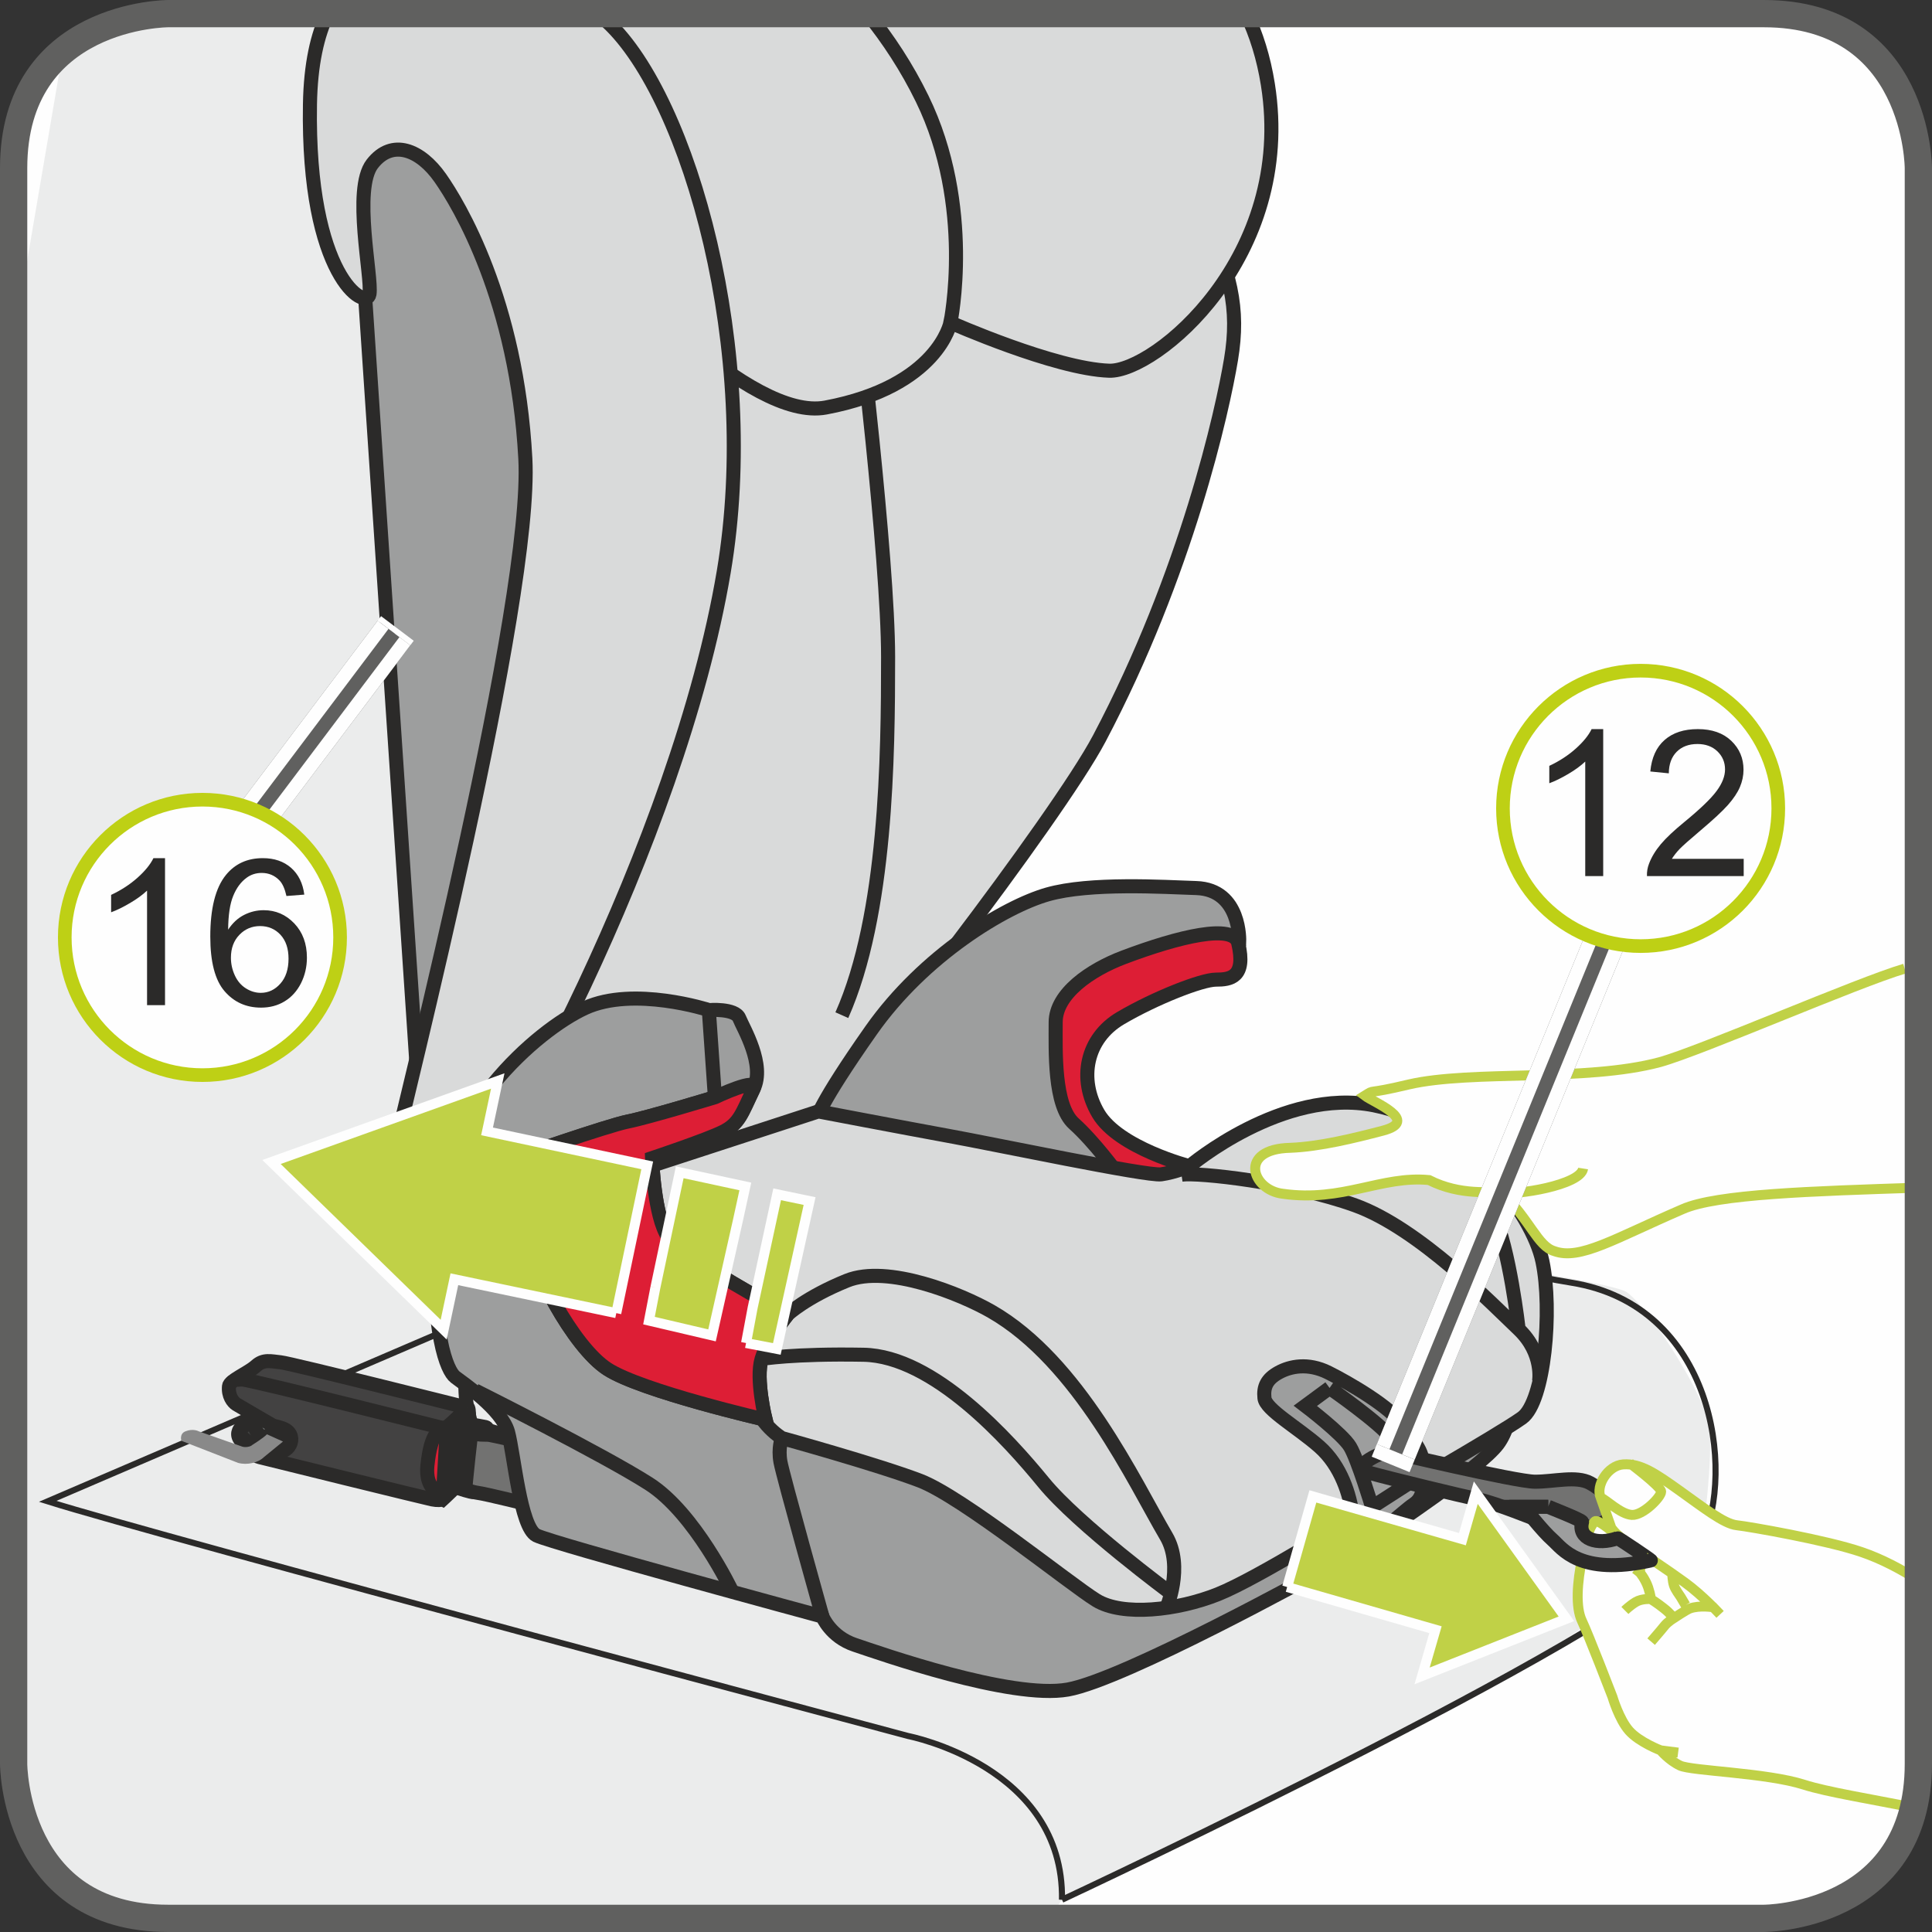 <?xml version="1.0" encoding="UTF-8"?>
<!DOCTYPE svg PUBLIC "-//W3C//DTD SVG 1.1//EN" "http://www.w3.org/Graphics/SVG/1.1/DTD/svg11.dtd">
<!-- Creator: CorelDRAW 2017 -->
<svg xmlns="http://www.w3.org/2000/svg" xml:space="preserve" width="25mm" height="25mm" version="1.1" style="shape-rendering:geometricPrecision; text-rendering:geometricPrecision; image-rendering:optimizeQuality; fill-rule:evenodd; clip-rule:evenodd"
viewBox="0 0 12031.73 12031.68"
 xmlns:xlink="http://www.w3.org/1999/xlink">
 <rect x="0" y="0" width="12031.73" height="12031.68" fill="#333333" stroke="none"/>
 <defs>
  <style type="text/css">
   <![CDATA[
    .str5 {stroke:#FEFEFE;stroke-width:61.99;stroke-miterlimit:4}
    .str3 {stroke:#C0D147;stroke-width:61.99;stroke-miterlimit:10}
    .str4 {stroke:#C0D147;stroke-width:61.99;stroke-miterlimit:4}
    .str0 {stroke:#2B2A29;stroke-width:37.88;stroke-miterlimit:4}
    .str2 {stroke:#2B2A29;stroke-width:87.59;stroke-miterlimit:10}
    .str1 {stroke:#2B2A29;stroke-width:87.59;stroke-miterlimit:4}
    .str9 {stroke:#FEFEFE;stroke-width:254.69;stroke-miterlimit:4}
    .str6 {stroke:#60605F;stroke-width:169.79;stroke-miterlimit:4}
    .str10 {stroke:#BED015;stroke-width:84.9;stroke-miterlimit:2.613}
    .str7 {stroke:#60605F;stroke-width:254.69;stroke-linejoin:bevel;stroke-miterlimit:4}
    .str8 {stroke:#FEFEFE;stroke-width:84.7;stroke-linejoin:bevel;stroke-miterlimit:4}
    .fil4 {fill:none}
    .fil2 {fill:none;fill-rule:nonzero}
    .fil11 {fill:#FEFEFE}
    .fil3 {fill:#D9DADA}
    .fil5 {fill:#9D9E9E}
    .fil0 {fill:#FEFEFE;fill-rule:nonzero}
    .fil1 {fill:#EBECEC;fill-rule:nonzero}
    .fil10 {fill:#D9DADA;fill-rule:nonzero}
    .fil7 {fill:#9D9E9E;fill-rule:nonzero}
    .fil12 {fill:#898989;fill-rule:nonzero}
    .fil8 {fill:#727271;fill-rule:nonzero}
    .fil9 {fill:#434242;fill-rule:nonzero}
    .fil14 {fill:#2B2A29;fill-rule:nonzero}
    .fil6 {fill:#DD1E35;fill-rule:nonzero}
    .fil13 {fill:#C0D147;fill-rule:nonzero}
   ]]>
  </style>
 </defs>
 <g id="Слой_x0020_1">
  <path class="fil0" d="M1047.39 84.9c0,0 -962.49,0 -962.49,962.49l0 9936.91c0,0 0,962.49 962.49,962.49l9936.95 0c0,0 962.49,0 962.49,-962.49l0 -9936.91c0,0 0,-962.49 -962.49,-962.49l-9936.95 0z"/>
  <path class="fil1" d="M4451.55 84.85l1204.14 7297.24c0,0 4319.92,539.89 4478.69,667.04 158.92,127.2 476.55,635.32 508.32,825.81 31.57,190.68 -45.19,734.85 -45.19,734.85 0,0 -1066.73,789.81 -1574.86,1043.97 -508.17,253.97 -2408.85,1177.09 -2408.85,1177.09l-83.12 115.94 -5483.39 0 0 0c-962.49,0 -962.49,-962.49 -962.49,-962.49l0 -8865.94 307.05 -1800.52c281.69,-232.93 655.44,-232.98 655.44,-232.98l3404.26 0z"/>
  <path class="fil2 str0" d="M5273.89 6895.14c0,0 3631.27,951.95 4512.62,1092.87 881.35,141.11 1022.26,1163.71 810.89,1621.78 -211.57,458.22 -3983.75,2221.06 -3983.75,2221.06m-1833.15 -4406.84l-4483.41 1925.65c669.97,211.71 5359.65,1461.81 5359.65,1461.81 0,0 969.61,187.6 956.91,1019.38"/>
  <path class="fil3" d="M3906.99 1037.76c0,0 3371.15,-158.72 3565.05,247.18 194.24,405.95 247.18,635.18 194.24,953.35 -52.84,317.49 -274.71,1328.01 -820.23,2360.62 -260.61,493.4 -1548.58,2170.48 -1749.41,2322.6 -201.22,152.32 -2336.9,876.05 -2442.63,770.32 -105.98,-105.98 1252.98,-6654.07 1252.98,-6654.07z"/>
  <path class="fil4 str1" d="M3906.99 1037.76c0,0 3371.15,-158.72 3565.05,247.18 194.24,405.95 247.18,635.18 194.24,953.35 -52.84,317.49 -274.71,1328.01 -820.23,2360.62 -260.61,493.4 -1548.58,2170.48 -1749.41,2322.6 -201.22,152.32 -2336.9,876.05 -2442.63,770.32 -105.98,-105.98 1252.98,-6654.07 1252.98,-6654.07m1429.51 829.56c0,0 194.24,1605.95 194.24,2223.8 0,617.66 -9.67,1604.07 -288.09,2230.92"/>
  <path class="fil3" d="M3607.01 1443.76c211.85,247.23 1063.65,1183.39 1535.49,1094.07 701.02,-131.92 776.58,-529.35 776.58,-529.35 0,0 651.78,289.15 988.48,300.17 282.17,9.14 1159.43,-705.11 988.29,-1782.52 -26.47,-166.47 -72.72,-312.39 -133.84,-441.28l-4789.97 0c107.61,246.02 202.71,449.07 246.7,511.73 123.59,176.58 388.29,847.18 388.29,847.18z"/>
  <path class="fil4 str1" d="M3607.01 1443.76c211.85,247.23 1063.65,1183.39 1535.49,1094.07 701.02,-131.92 776.58,-529.35 776.58,-529.35 0,0 651.78,289.15 988.48,300.17 282.17,9.14 1159.43,-705.11 988.29,-1782.52 -26.47,-166.47 -72.72,-312.39 -133.84,-441.28m-4789.97 0c107.61,246.02 202.71,449.07 246.7,511.73 123.59,176.58 388.29,847.18 388.29,847.18m2312.06 564.72c0,0 150.44,-725.32 -176.58,-1394.24 -94.33,-192.99 -209.59,-369.28 -339.01,-529.4"/>
  <polygon class="fil5" points="2265.77,1726.22 2601.07,6738.54 3324.65,5220.85 3959.98,2220.29 3094.94,632 2406.83,508.41 2106.85,1355.59 "/>
  <polyline class="fil4 str1" points="2265.77,1726.22 2601.07,6738.54 3324.65,5220.85 3959.98,2220.29 3094.94,632 2406.83,508.41 2106.85,1355.59 2265.77,1726.22 "/>
  <path class="fil3" d="M2706.9 7709.26c-133.46,126.96 -388.29,70.6 -282.36,-405.95 105.93,-476.26 894.39,-3566.11 847.03,-4447.6 -52.8,-988.48 -416.11,-1585.73 -529.54,-1747.2 -123.45,-176.43 -300.02,-247.23 -423.42,-88.31 -123.59,158.92 0,705.97 -17.66,811.76 -17.66,106.07 -388.29,-105.78 -370.63,-1182.19 4.14,-251.37 46.68,-433.43 110.69,-564.91l1679.68 0c21.99,16.75 43.03,34.27 62.76,52.65 511.93,476.75 954.21,2055.4 723.64,3424.18 -282.36,1676.74 -1429.56,3794.76 -1800.19,4147.58z"/>
  <path class="fil4 str1" d="M2706.9 7709.26c-133.46,126.96 -388.29,70.6 -282.36,-405.95 105.93,-476.26 894.39,-3566.11 847.03,-4447.6 -52.8,-988.48 -416.11,-1585.73 -529.54,-1747.2 -123.45,-176.43 -300.02,-247.23 -423.42,-88.31 -123.59,158.92 0,705.97 -17.66,811.76 -17.66,106.07 -388.29,-105.78 -370.63,-1182.19 4.14,-251.37 46.68,-433.43 110.69,-564.91m1679.68 0c21.99,16.75 43.03,34.27 62.76,52.65 511.93,476.75 954.21,2055.4 723.64,3424.18 -282.36,1676.74 -1429.56,3794.76 -1800.19,4147.58"/>
  <path class="fil4 str2" d="M2896.04 8547.92c0,0 0,111.41 7.99,183.03 7.99,71.66 63.48,254.35 63.48,254.35l349.79 135.48 -79.31 -461.44 -341.94 -111.41"/>
  <path class="fil6" d="M2910.96 8764.82c29.55,-3.9 -15.93,413.22 -33.11,447.05 -13.57,27.14 -121.04,125.47 -121.04,125.47l-166.23 -86.44 53.13 -405.76c0,0 203.91,-72.33 267.25,-80.32z"/>
  <path class="fil2 str1" d="M2910.96 8764.82c29.55,-3.9 -15.93,413.22 -33.11,447.05 -13.57,27.14 -121.04,125.47 -121.04,125.47l-166.23 -86.44 53.13 -405.76c0,0 203.91,-72.33 267.25,-80.32"/>
  <path class="fil7" d="M2857.53 8859.06c0,0 131.43,20.55 165.7,28.01 30.56,7.12 1.01,70.27 -19.01,133.46 -20.21,63 -11.55,203.72 -19.35,226.29 -7.8,22.57 -12.42,52.99 -54.86,42.78 -42.59,-9.82 -102.85,-31.72 -102.85,-31.72l30.37 -398.83z"/>
  <path class="fil2 str1" d="M2857.53 8859.06c0,0 131.43,20.55 165.7,28.01 30.56,7.12 1.01,70.27 -19.01,133.46 -20.21,63 -11.55,203.72 -19.35,226.29 -7.8,22.57 -12.42,52.99 -54.86,42.78 -42.59,-9.82 -102.85,-31.72 -102.85,-31.72l30.37 -398.83"/>
  <polygon class="fil8" points="3403.58,9016.57 3031.08,8903.81 3030.74,8996.02 3361.33,9039.63 "/>
  <polyline class="fil2 str1" points="3403.58,9016.57 3031.08,8903.81 3030.74,8996.02 3361.33,9039.63 3403.58,9016.57 "/>
  <path class="fil8" d="M3844.71 9503.57c0,0 -789.86,-194.19 -843.47,-202.18 -53.66,-7.65 -103.23,-21.56 -103.23,-33.79 0.48,-12.08 37.15,-379.48 41.58,-365.38 11.36,38.36 56.89,30.7 100.34,32.77 40.91,2.21 899.83,206.95 899.83,206.95l-95.05 361.63z"/>
  <path class="fil2 str1" d="M3844.71 9503.57c0,0 -789.86,-194.19 -843.47,-202.18 -53.66,-7.65 -103.23,-21.56 -103.23,-33.79 0.48,-12.08 37.15,-379.48 41.58,-365.38 11.36,38.36 56.89,30.7 100.34,32.77 40.91,2.21 899.83,206.95 899.83,206.95l-95.05 361.63"/>
  <path class="fil9" d="M1709.85 8871.52c0,0 -113.58,-11.02 -152.27,-4.04 -38.55,6.79 -58.76,25.6 -64.88,40.23 -6.11,14.25 13.96,64.01 52.99,89.13 39.03,24.79 295.74,90.33 295.74,90.33l92.69 -67.57 -35.28 -109.01 -188.99 -39.08z"/>
  <path class="fil2 str1" d="M1709.85 8871.52c0,0 -113.58,-11.02 -152.27,-4.04 -38.55,6.79 -58.76,25.6 -64.88,40.23 -6.11,14.25 13.96,64.01 52.99,89.13 39.03,24.79 295.74,90.33 295.74,90.33l92.69 -67.57 -35.28 -109.01 -188.99 -39.08m167.1 76.09c0,0 -12.22,63.34 -67.23,50.44 -22.62,-5.44 -109.01,-30.75 -109.01,-30.75l-27.34 -75.56c0,0 100.15,33.64 128.5,38.41 43.12,7.6 59.1,-4.62 59.1,-4.62"/>
  <path class="fil7" d="M1538.71 8767.66c0,0 39.22,105.78 53.13,134.13 16.12,33.45 35.47,40.28 35.47,40.28l73.35 25.12c0,0 -18.14,-35.85 -10.68,-55.68 6.98,-19.4 46.54,-62.85 46.54,-62.85l-197.8 -81z"/>
  <path class="fil2 str1" d="M1538.71 8767.66c0,0 39.22,105.78 53.13,134.13 16.12,33.45 35.47,40.28 35.47,40.28l73.35 25.12c0,0 -18.14,-35.85 -10.68,-55.68 6.98,-19.4 46.54,-62.85 46.54,-62.85l-197.8 -81"/>
  <path class="fil9" d="M2913.46 8767.23c0,0 -1103.07,-277.26 -1165.54,-283.37 -62.32,-6.26 -105.93,-20.84 -154.49,23.29 -48.75,43.8 -163.87,90.14 -167.24,125.47 -6.11,59.58 24.11,98.95 46.49,112.91 22.23,13.76 232.26,135.48 232.26,135.48 0,0 0.87,-4.09 51.98,13.09 103.04,34.6 51.26,161.27 -34.46,145.3 -85.57,-16.12 -143.66,-39.03 -143.66,-39.03 0,0 -68.24,-39.03 -75.37,-60.25 -10.68,-32.44 -1.01,-51.3 -1.01,-51.3 0,0 -37.01,33.45 -8.52,74.55 18.19,26.66 56.4,92.69 123.25,111.03 36.19,9.67 1044.5,257.72 1073.23,263.01 71.47,13.57 84.7,-5.78 32.39,-43.12 -53.13,-38.07 -68.05,-97.12 -61.12,-167.24 23.29,-220.71 76.57,-219.89 121.91,-241.93 11.55,-5.63 48.56,-41.63 129.89,-117.86z"/>
  <path class="fil2 str1" d="M2913.46 8767.23c0,0 -1103.07,-277.26 -1165.54,-283.37 -62.32,-6.26 -105.93,-20.84 -154.49,23.29 -48.75,43.8 -163.87,90.14 -167.24,125.47 -6.11,59.58 24.11,98.95 46.49,112.91 22.23,13.76 232.26,135.48 232.26,135.48 0,0 0.87,-4.09 51.98,13.09 103.04,34.6 51.26,161.27 -34.46,145.3 -85.57,-16.12 -143.66,-39.03 -143.66,-39.03 0,0 -68.24,-39.03 -75.37,-60.25 -10.68,-32.44 -1.01,-51.3 -1.01,-51.3 0,0 -37.01,33.45 -8.52,74.55 18.19,26.66 56.4,92.69 123.25,111.03 36.19,9.67 1044.5,257.72 1073.23,263.01 71.47,13.57 84.7,-5.78 32.39,-43.12 -53.13,-38.07 -68.05,-97.12 -61.12,-167.24 23.29,-220.71 76.57,-219.89 121.91,-241.93 11.55,-5.63 48.56,-41.63 129.89,-117.86"/>
  <line class="fil2" x1="2783.52" y1="8885.09" x2="2756.85" y2= "9337.24" />
  <path class="fil2 str1" d="M2783.52 8885.09l-26.66 452.15m7.84 -442.14c0,0 -1209.53,-304.07 -1255.39,-304.07 -45.48,0 -56.89,7.46 -64.49,19.2"/>
  <path class="fil7" d="M7449.37 5530.41c-202.57,-6.64 -660.3,-35.85 -925.48,39.7 -265.37,75.7 -770.8,378.95 -1098.98,846.55 -328.37,467.07 -341.12,555.67 -341.12,555.67l-1048.4 290.49 -151.79 -164.35 669.64 -214.74 -138.89 -593.6c0,0 -467.41,-151.74 -770.61,-12.71 -303.06,139.23 -909.36,669.78 -934.48,1351.45 -25.46,682.34 75.56,909.84 126.14,947.38 50.44,38.02 290.69,202.04 328.37,341.08 37.83,139.23 75.9,593.74 176.91,644.52 101.16,50.24 1780.98,505.09 1780.98,505.09 0,0 50.58,126.28 202.23,176.72 151.6,50.77 972.64,340.93 1326.14,278.13 353.83,-63.53 1566.24,-732.78 1566.24,-732.78l404.22 -252.47c0,0 593.74,-391.7 707.32,-543.11 113.58,-151.65 101.21,-454.85 101.21,-454.85l-2336.71 -1263.19 -366.58 -341.08 -12.37 -593.55 1003.93 -477.27c0,0 13.38,-323.94 -267.92,-333.09z"/>
  <path class="fil2 str2" d="M7449.37 5530.41c-202.57,-6.64 -660.3,-35.85 -925.48,39.7 -265.37,75.7 -770.8,378.95 -1098.98,846.55 -328.37,467.07 -341.12,555.67 -341.12,555.67l-1048.4 290.49 -151.79 -164.35 669.64 -214.74 -138.89 -593.6c0,0 -467.41,-151.74 -770.61,-12.71 -303.06,139.23 -909.36,669.78 -934.48,1351.45 -25.46,682.34 75.56,909.84 126.14,947.38 50.44,38.02 290.69,202.04 328.37,341.08 37.83,139.23 75.9,593.74 176.91,644.52 101.16,50.24 1780.98,505.09 1780.98,505.09 0,0 50.58,126.28 202.23,176.72 151.6,50.77 972.64,340.93 1326.14,278.13 353.83,-63.53 1566.24,-732.78 1566.24,-732.78l404.22 -252.47c0,0 593.74,-391.7 707.32,-543.11 113.58,-151.65 101.21,-454.85 101.21,-454.85l-2336.71 -1263.19 -366.58 -341.08 -12.37 -593.55 1003.93 -477.27c0,0 13.38,-323.94 -267.92,-333.09"/>
  <path class="fil6" d="M7711.18 5873.36c-28.88,-122.92 -366.39,-42.45 -712.76,88.12 -209.02,78.98 -424.09,227.54 -424.09,404.6 0,176.91 -12.56,517.65 113.72,631.23 126.33,113.58 265.03,303.25 265.03,303.25l366.39 38.02 88.65 -75.7c0,0 -442.14,-113.92 -568.62,-328.56 -126.14,-214.6 -75.7,-467.22 139.04,-593.55 214.79,-126.28 505.28,-240.06 593.74,-240.06 88.46,0 189.28,-12.56 138.89,-227.35z"/>
  <path class="fil2 str2" d="M7711.18 5873.36c-28.88,-122.92 -366.39,-42.45 -712.76,88.12 -209.02,78.98 -424.09,227.54 -424.09,404.6 0,176.91 -12.56,517.65 113.72,631.23 126.33,113.58 265.03,303.25 265.03,303.25l366.39 38.02 88.65 -75.7c0,0 -442.14,-113.92 -568.62,-328.56 -126.14,-214.6 -75.7,-467.22 139.04,-593.55 214.79,-126.28 505.28,-240.06 593.74,-240.06 88.46,0 189.28,-12.56 138.89,-227.35"/>
  <path class="fil10" d="M8544.74 9384.79c-88.31,50.58 -707.18,442.29 -959.94,543.3 -252.67,101.02 -593.55,138.7 -757.76,37.83 -164.16,-101.16 -833.8,-644.27 -1098.98,-745.29 -265.23,-101.02 -859.11,-265.03 -859.11,-265.03 0,0 -189.28,-113.77 -176.72,-303.58 12.56,-189.28 -517.85,-454.51 -517.85,-454.51l-202.37 -909.5 1124.49 -366.58c0,0 530.36,101.21 808.48,152.13 277.93,50.1 1237.68,252.14 1326.14,239.72 88.46,-12.71 176.91,-50.39 176.91,-50.39 0,0 580.99,-492.87 1149.41,-379.29 568.28,113.72 985.25,669.59 1048.4,972.84 63.19,303.06 12.56,871.63 -126.48,972.84 -138.7,100.87 -934.62,555.53 -934.62,555.53z"/>
  <path class="fil2 str2" d="M8544.74 9384.79c-88.31,50.58 -707.18,442.29 -959.94,543.3 -252.67,101.02 -593.55,138.7 -757.76,37.83 -164.16,-101.16 -833.8,-644.27 -1098.98,-745.29 -265.23,-101.02 -859.11,-265.03 -859.11,-265.03 0,0 -189.28,-113.77 -176.72,-303.58 12.56,-189.28 -517.85,-454.51 -517.85,-454.51l-202.37 -909.5 1124.49 -366.58c0,0 530.36,101.21 808.48,152.13 277.93,50.1 1237.68,252.14 1326.14,239.72 88.46,-12.71 176.91,-50.39 176.91,-50.39 0,0 580.99,-492.87 1149.41,-379.29 568.28,113.72 985.25,669.59 1048.4,972.84 63.19,303.06 12.56,871.63 -126.48,972.84 -138.7,100.87 -934.62,555.53 -934.62,555.53"/>
  <path class="fil7" d="M4907.02 8184.8c0,0 -126.33,151.65 -164.21,277.93 -38.02,126.33 25.12,379.14 25.12,379.14 0,0 -770.46,-177.25 -985.21,-315.95 -214.65,-138.89 -479.83,-643.99 -517.85,-884.24 -37.88,-240.06 -63.14,-429.39 -63.14,-429.39 0,0 580.99,-202.18 707.47,-227.69 126.14,-24.79 542.97,-151.41 542.97,-151.41l-37.88 -542.97c0,0 164.16,-12.75 189.62,50.58 25.17,63 164.02,290.49 88.31,441.95 -75.75,151.6 -88.31,214.6 -189.67,265.37 -100.83,50.44 -441.76,164.16 -441.76,164.16 0,0 12.56,366.39 100.87,492.53 88.46,126.33 745.34,479.97 745.34,479.97z"/>
  <path class="fil2 str2" d="M4907.02 8184.8c0,0 -126.33,151.65 -164.21,277.93 -38.02,126.33 25.12,379.14 25.12,379.14 0,0 -770.46,-177.25 -985.21,-315.95 -214.65,-138.89 -479.83,-643.99 -517.85,-884.24 -37.88,-240.06 -63.14,-429.39 -63.14,-429.39 0,0 580.99,-202.18 707.47,-227.69 126.14,-24.79 542.97,-151.41 542.97,-151.41l-37.88 -542.97c0,0 164.16,-12.75 189.62,50.58 25.17,63 164.02,290.49 88.31,441.95 -75.75,151.6 -88.31,214.6 -189.67,265.37 -100.83,50.44 -441.76,164.16 -441.76,164.16 0,0 12.56,366.39 100.87,492.53 88.46,126.33 745.34,479.97 745.34,479.97m-38.07 770.8c0,0 -24.26,61.65 -8.47,149.1 15.98,87.59 261.14,962.15 261.14,962.15m-563.37 -158.77c0,0 -230.53,-485.22 -516.98,-667.91 -286.4,-183.03 -1081.84,-580.84 -1081.84,-580.84m4302.79 1360.11c0,0 113.24,-261.43 0,-453.31 -196.12,-333.09 -544.17,-1087.43 -1089.5,-1399.67 -185.24,-106.26 -644.13,-294.54 -898.82,-190.97 -254.35,103.38 -366.87,209.3 -366.87,209.3m2387.09 1739.07c0,0 -580.65,-429.2 -795.25,-691.68 -214.79,-262.48 -684.03,-787.45 -1121.4,-795.39 -437.52,-7.99 -634.65,25.94 -634.65,25.94m4841.66 141.11c0,0 31.91,-175.04 -127.01,-326.35 -159.25,-151.07 -620.36,-628.01 -1018.17,-771.14 -397.62,-143.27 -978.13,-206.61 -1081.51,-190.97m2099.68 962.1c0,0 -55.88,-501 -159.25,-723.4 -103.23,-223.12 -214.79,-429.58 -294.25,-485.26"/>
  <path class="fil7" d="M8471.2 9598.09c-39.75,3.56 -31.76,-31.91 -47.69,-159.25 -15.83,-127.2 -71.66,-310.18 -206.99,-429.53 -134.95,-119.02 -334.15,-230.58 -341.94,-302.38 -7.8,-71.32 15.79,-119.21 87.78,-158.92 71.47,-39.42 182.83,-63.34 310.03,0 127.15,63.62 389.64,214.93 461.3,325.96 71.28,111.37 127.34,151.26 127.34,254.5 0,103.57 15.79,190.82 -56.07,238.71 -71.28,47.55 -246.51,222.92 -333.76,230.91z"/>
  <path class="fil2 str2" d="M8471.2 9598.09c-39.75,3.56 -31.76,-31.91 -47.69,-159.25 -15.83,-127.2 -71.66,-310.18 -206.99,-429.53 -134.95,-119.02 -334.15,-230.58 -341.94,-302.38 -7.8,-71.32 15.79,-119.21 87.78,-158.92 71.47,-39.42 182.83,-63.34 310.03,0 127.15,63.62 389.64,214.93 461.3,325.96 71.28,111.37 127.34,151.26 127.34,254.5 0,103.57 15.79,190.82 -56.07,238.71 -71.28,47.55 -246.51,222.92 -333.76,230.91m-191.02 -954.5l-150.93 111.17c0,0 230.58,175.09 278.41,254.54 47.74,79.6 137.02,375.53 137.02,375.53l212.91 -136.82c0,0 -8.13,-182.88 -87.59,-286.26 -79.46,-103.42 -389.83,-318.17 -389.83,-318.17"/>
  <path class="fil8" d="M8637.29 9036.45c0,0 803.05,191.02 922.4,191.02 119.35,0 256.37,-38.07 341.94,7.99 159.44,85.04 143.13,206.75 143.13,206.75l-158.77 103.23c0,0 -159.25,-23.92 -246.84,-55.49 -87.25,-32.1 -318.17,-127.54 -429.39,-151.46 -111.17,-23.58 -540.75,-127.01 -683.88,-166.9 -143.27,-39.56 111.41,-135.14 111.41,-135.14z"/>
  <path class="fil2 str1" d="M8637.29 9036.45c0,0 803.05,191.02 922.4,191.02 119.35,0 256.37,-38.07 341.94,7.99 159.44,85.04 143.13,206.75 143.13,206.75l-158.77 103.23c0,0 -159.25,-23.92 -246.84,-55.49 -87.25,-32.1 -318.17,-127.54 -429.39,-151.46 -111.17,-23.58 -540.75,-127.01 -683.88,-166.9 -143.27,-39.56 111.41,-135.14 111.41,-135.14"/>
  <path class="fil7" d="M9641.65 9384.02l-153.14 0c0,0 171.96,110.88 242.75,153.33 70.79,42.26 387.81,179.47 586.76,150.78 162.67,-23.77 153.14,-85.09 143.66,-131.92 -9.19,-47.21 -117.86,-129.89 -214.45,-167.58 -96.45,-37.73 -214.26,-80.13 -242.61,-80.13 -4.91,0 20.89,46.35 28.35,61.46 7.99,16.27 11.89,72.29 11.89,72.29 0,0 150.59,33.64 183.56,66.75 33.11,32.92 11.89,35.33 -73.01,35.33 -84.75,0 -233.32,-18.87 -282.89,-42.64 -49.38,-23.44 -230.86,-117.67 -230.86,-117.67z"/>
  <path class="fil2 str1" d="M9641.65 9384.02l-153.14 0c0,0 171.96,110.88 242.75,153.33 70.79,42.26 387.81,179.47 586.76,150.78 162.67,-23.77 153.14,-85.09 143.66,-131.92 -9.19,-47.21 -117.86,-129.89 -214.45,-167.58 -96.45,-37.73 -214.26,-80.13 -242.61,-80.13 -4.91,0 20.89,46.35 28.35,61.46 7.99,16.27 11.89,72.29 11.89,72.29 0,0 150.59,33.64 183.56,66.75 33.11,32.92 11.89,35.33 -73.01,35.33 -84.75,0 -233.32,-18.87 -282.89,-42.64 -49.38,-23.44 -230.86,-117.67 -230.86,-117.67"/>
  <path class="fil2 str2" d="M3201.64 7212.25c0,0 -197.27,82.68 -278.61,152.47 -81.14,69.45 -220.37,232.26 -220.37,232.26"/>
  <path class="fil0" d="M11916.85 11257.51c-263.35,-53.47 -539.02,-97.26 -682.3,-143.18 -233.27,-74.69 -701.02,-85.38 -771.81,-119.02 -70.65,-33.98 -120.56,-94.71 -120.56,-94.71 0,0 -133.46,-50.77 -196.41,-121.91 -63.19,-70.99 -104.24,-211.76 -104.24,-211.76 0,0 -149.43,-387.95 -190.34,-473.66 -40.43,-86.1 -29.02,-238.71 1.68,-387.95 17.18,-83.89 34.31,-183.36 79.31,-231.06 14.92,-15.98 111.17,65.69 111.17,65.69l-74.69 -212.72c-33.59,-74.74 43.99,-200.88 140.43,-207.67 108.62,-7.32 201.51,57.22 347.52,161.13 145.82,103.71 279.28,209.69 359.07,217.82 79.65,8.66 562.65,93.22 777.25,167.05 127.73,43.6 247.47,107.9 353.78,175.81l0 1142.92 0 0c0,101.4 -10.78,192.07 -29.89,273.22z"/>
  <path class="fil2 str3" d="M11916.85 11257.51c-263.35,-53.47 -539.02,-97.26 -682.3,-143.18 -233.27,-74.69 -701.02,-85.38 -771.81,-119.02 -70.65,-33.98 -120.56,-94.71 -120.56,-94.71 0,0 -133.46,-50.77 -196.41,-121.91 -63.19,-70.99 -104.24,-211.76 -104.24,-211.76 0,0 -149.43,-387.95 -190.34,-473.66 -40.43,-86.1 -29.02,-238.71 1.68,-387.95 17.18,-83.89 34.31,-183.36 79.31,-231.06 14.92,-15.98 111.17,65.69 111.17,65.69l-74.69 -212.72c-33.59,-74.74 43.99,-200.88 140.43,-207.67 108.62,-7.32 201.51,57.22 347.52,161.13 145.82,103.71 279.28,209.69 359.07,217.82 79.65,8.66 562.65,93.22 777.25,167.05 127.73,43.6 247.47,107.9 353.78,175.81m-1604.55 1059.22l108.53 13.91m-416.49 -1411.9c0,0 -12.56,22.04 92.36,98.28 104.92,75.56 253.15,171.86 366.05,254.16 113.05,82.35 219.17,198.48 219.17,198.48l-41.92 -43.94c0,0 -85.09,-14.63 -146.69,7.65 -21.56,8.13 -99.67,59.92 -99.67,59.92 0,0 -21.9,-30.42 -62.66,-61.99 -40.57,-32.44 -80.47,-57.03 -80.47,-57.03 0,0 1.2,-18.53 -16.12,-71.81 -17.81,-52.99 -52.12,-93.56 -52.12,-93.56l14.92 -119.69m53.32 285.06c0,0 -55.83,-4.24 -93.7,18.67 -37.88,23.1 -67.43,52.46 -67.43,52.46m304.26 47.89c0,0 -37.88,23.25 -57.03,47.36 -19.2,24.45 -83.89,99 -83.89,99m-70.46 -430.74c0,0 -3.9,-2.74 -28.2,-22.09m312.58 224.95c0,0 -20.21,-34.94 -29.36,-49.72 -9.19,-14.97 -33.45,-44.81 -42.78,-73.2 -9.19,-28.49 -10.2,-71.13 -10.2,-71.13m-445.51 -474.34c30.08,8.81 122.43,102.7 193.71,107.13 70.99,4.38 183.7,-113.44 182.69,-145.2 -0.67,-31.04 -195.06,-176.91 -195.06,-176.91"/>
  <path class="fil7" d="M9641.65 9384.02l-153.14 0c0,0 118.15,151.79 180.62,205.79 58.09,50.58 167.24,226.15 611.4,127.83 2.55,-0.82 -201.89,-140.39 -207.48,-138.17 -127.68,45 -247.56,4.57 -220.71,-101.21 2.7,-10.68 -210.7,-94.23 -210.7,-94.23z"/>
  <path class="fil2 str1" d="M9641.65 9384.02l-153.14 0c0,0 118.15,151.79 180.62,205.79 58.09,50.58 167.24,226.15 611.4,127.83 2.55,-0.82 -201.89,-140.39 -207.48,-138.17 -127.68,45 -247.56,4.57 -220.71,-101.21 2.7,-10.68 -210.7,-94.23 -210.7,-94.23"/>
  <path class="fil11" d="M11842.78 6053.31c-294.92,86.39 -1251.11,490.99 -1506.47,561.3 -461.1,123.93 -1169.63,48.37 -1561.14,138.51 -284.04,68.1 -205.41,16.32 -275.86,59.97 55.15,42.06 347.72,166.52 112.38,228.31 -176.58,46.2 -392.38,99.53 -575.89,106.65 -328.37,7.32 -239.05,264.02 -47.69,286.07 372.65,53.32 614.77,-113.92 911.52,-85.04 196.26,99.67 419.52,76.04 477.08,79.79 181.34,175.57 164.21,262.82 244.82,354.31 160.12,58.76 430.93,-69.06 857.24,-253.15 211.85,-94.09 803.48,-111.61 1467.97,-133.84l0 -1319.21 -103.95 -23.68z"/>
  <path class="fil4 str4" d="M9343.16 7428.72c95.44,15.45 499.32,-46.54 515.97,-151.6m2002.22 -1244.99c-295.07,86.72 -1269.64,512.21 -1524.95,582.48 -461.3,123.97 -1169.82,48.42 -1561.14,138.56 -284.24,68.1 -205.94,26.47 -276.06,70.12 55.01,41.92 347.67,156.22 112.38,218.01 -176.39,46.35 -392.38,99.48 -575.74,106.79 -328.51,7.12 -239.05,263.83 -47.69,286.07 372.5,53.32 614.77,-113.92 911.57,-85.23 196.26,99.82 391.51,70.12 449.07,74.02 181.15,175.71 226.15,336.84 329.86,368.27 160.26,58.91 373.71,-77.1 800.16,-261.14 211.85,-94.14 803.43,-111.7 1467.92,-133.89"/>
  <path class="fil12" d="M1662.59 8932.3c-24.59,24.79 -92.5,67.04 -92.5,67.04 -7.99,8.86 -37.39,16.32 -59.97,10.2l-272.16 -95.77c0,0 -34.46,-19.68 -83.36,0 -38.69,15.5 -25.31,58.76 -25.31,58.76l353.83 137.88c56.02,15.11 125.47,-0.87 161.32,-36.87l117.81 -96.25 -99.67 -45z"/>
  <polygon class="fil13" points="8015.97,9883.15 8939.57,10149.19 8856.22,10436.8 9755.03,10081.29 9190.65,9295.71 9107.29,9585.34 8176.04,9318.96 "/>
  <polyline class="fil2 str5" points="8015.97,9883.15 8939.57,10149.19 8856.22,10436.8 9755.03,10081.29 9190.65,9295.71 9107.29,9585.34 8176.04,9318.96 8015.97,9883.15 "/>
  <path class="fil6" d="M4907.02 8184.8c0,0 -126.33,151.65 -164.21,277.93 -38.02,126.33 25.12,379.14 25.12,379.14 0,0 -770.46,-177.25 -985.21,-315.95 -214.65,-138.89 -479.83,-643.99 -517.85,-884.24 -37.88,-240.06 -63.14,-429.39 -63.14,-429.39 0,0 580.99,-202.18 707.47,-227.69 126.14,-24.79 542.97,-151.41 542.97,-151.41 0,0 279.28,-133.46 240.06,-50.44 -72.33,153.14 -88.31,214.6 -189.67,265.37 -100.83,50.44 -441.76,164.16 -441.76,164.16 0,0 12.56,366.39 100.87,492.53 88.46,126.33 745.34,479.97 745.34,479.97z"/>
  <path class="fil2 str2" d="M4907.02 8184.8c0,0 -126.33,151.65 -164.21,277.93 -38.02,126.33 25.12,379.14 25.12,379.14 0,0 -770.46,-177.25 -985.21,-315.95 -214.65,-138.89 -479.83,-643.99 -517.85,-884.24 -37.88,-240.06 -63.14,-429.39 -63.14,-429.39 0,0 580.99,-202.18 707.47,-227.69 126.14,-24.79 542.97,-151.41 542.97,-151.41 0,0 279.28,-133.46 240.06,-50.44 -72.33,153.14 -88.31,214.6 -189.67,265.37 -100.83,50.44 -441.76,164.16 -441.76,164.16 0,0 12.56,366.39 100.87,492.53 88.46,126.33 745.34,479.97 745.34,479.97"/>
  <path class="fil13" d="M4646.07 8363.73l191.69 36.82 204.06 -920.86 -202.04 -42.11 -152.66 706.79 -41.05 219.36zm-564.53 -346.03l151.6 -717.14 408.5 88.12 -45.48 208.49 -162 719.02 -392.52 -92.02 39.9 -206.46zm-243.47 159.93l192.51 -920.19 -997.43 -211.71 66.7 -313.93 -1409.01 504.56 1072.17 1044.16 66.56 -313.93 1008.5 211.04z"/>
  <path class="fil2 str5" d="M4646.07 8363.73l191.69 36.82 204.06 -920.86 -202.04 -42.11 -152.66 706.79 -41.05 219.36m-564.53 -346.03l151.6 -717.14 408.5 88.12 -45.48 208.49 -162 719.02 -392.52 -92.02 39.9 -206.46m-243.47 159.93l192.51 -920.19 -997.43 -211.71 66.7 -313.93 -1409.01 504.56 1072.17 1044.16 66.56 -313.93 1008.5 211.04"/>
  <path class="fil2 str6" d="M1047.39 84.9c0,0 -962.49,0 -962.49,962.49l0 9936.91c0,0 0,962.49 962.49,962.49l9936.95 0c0,0 962.49,0 962.49,-962.49l0 -9936.91c0,0 0,-962.49 -962.49,-962.49l-9936.95 0z"/>
  <line class="fil2 str7" x1="2453.56" y1="3941.88" x2="1391.73" y2= "5350.89" />
  <line class="fil2 str8" x1="2521.37" y1="3992.99" x2="1459.59" y2= "5402" />
  <line class="fil2 str8" x1="2385.7" y1="3890.77" x2="1323.92" y2= "5299.78" />
  <line class="fil2 str9" x1="2453.56" y1="3941.88" x2="2474.78" y2= "3913.73" />
  <path class="fil0" d="M2117.97 5837.79c0,473.52 -383.33,857.57 -857.04,857.57 -473.52,0 -857.57,-384.05 -857.57,-857.57 0,-473.18 384.05,-857.57 857.57,-857.57 473.71,0 857.04,384.39 857.04,857.57z"/>
  <path class="fil2 str10" d="M2117.97 5837.79c0,473.52 -383.33,857.57 -857.04,857.57 -473.52,0 -857.57,-384.05 -857.57,-857.57 0,-473.18 384.05,-857.57 857.57,-857.57 473.71,0 857.04,384.39 857.04,857.57z"/>
  <path class="fil14" d="M1027.7 6259.53l-111.9 0 0 -713.24c-27.1,25.65 -62.08,51.64 -105.78,77.24 -43.65,25.65 -83.02,45.14 -118.01,57.75l0 -108.29c62.42,-29.21 117.29,-64.97 164.21,-106.84 46.92,-41.87 80.13,-82.63 99.29,-122l72.19 0 0 915.37zm867.34 -688.31l-111.17 8.66c-9.72,-43.7 -23.82,-75.8 -42.21,-95.68 -30.32,-32.1 -67.52,-47.98 -111.9,-47.98 -35.76,0 -66.8,10.11 -93.85,29.93 -35.37,25.65 -63.19,63.19 -83.4,112.62 -20.55,49.47 -31.04,119.5 -31.76,210.8 27.1,-41.15 59.92,-71.81 98.9,-91.68 38.98,-19.83 79.79,-29.6 122.39,-29.6 74.69,0 138.22,27.43 190.58,82.3 52.31,54.86 78.69,126 78.69,212.96 0,57.42 -12.27,110.45 -36.82,159.54 -24.93,49.09 -58.86,86.63 -101.79,112.62 -42.98,26.33 -92.07,39.32 -146.93,39.32 -93.13,0 -168.93,-34.27 -227.74,-102.85 -58.86,-68.58 -88.46,-181.53 -88.46,-339.29 0,-176.14 32.49,-304.26 97.46,-384.05 56.69,-69.64 133.22,-104.68 229.57,-104.68 71.85,0 130.33,20.21 176.14,60.3 45.86,40.43 73.3,96.01 82.3,166.76zm-456.96 393.05c0,38.65 8.33,75.46 24.54,110.45 16.27,35.37 39.37,62.08 68.97,80.52 29.21,18.38 60.25,27.77 92.4,27.77 47.26,0 88.07,-19.11 122,-57.37 33.93,-37.92 50.87,-89.9 50.87,-155.21 0,-63.19 -16.6,-112.62 -50.15,-149.1 -33.59,-36.1 -76.18,-54.14 -127.06,-54.14 -50.53,0 -93.51,18.05 -128.5,54.14 -35.37,36.48 -53.08,84.13 -53.08,142.94z"/>
  <line class="fil2 str7" x1="8692.44" y1="9041.31" x2="10302.48" y2= "5105.78" />
  <line class="fil2 str8" x1="8613.85" y1="9009.16" x2="10223.89" y2= "5073.63" />
  <line class="fil2 str8" x1="8771.03" y1="9073.46" x2="10381.07" y2= "5137.93" />
  <line class="fil2 str9" x1="8692.44" y1="9041.31" x2="8660.34" y2= "9119.76" />
  <path class="fil0" d="M11074.43 5034.27c0,473.52 -383.38,857.57 -857.09,857.57 -473.52,0 -857.57,-384.05 -857.57,-857.57 0,-473.18 384.05,-857.57 857.57,-857.57 473.71,0 857.09,384.39 857.09,857.57z"/>
  <path class="fil2 str10" d="M11074.43 5034.27c0,473.52 -383.38,857.57 -857.09,857.57 -473.52,0 -857.57,-384.05 -857.57,-857.57 0,-473.18 384.05,-857.57 857.57,-857.57 473.71,0 857.09,384.39 857.09,857.57z"/>
  <path class="fil14" d="M9984.12 5455.95l-111.9 0 0 -713.24c-27.1,25.65 -62.08,51.64 -105.78,77.24 -43.65,25.65 -83.02,45.14 -118.01,57.75l0 -108.29c62.42,-29.21 117.29,-64.97 164.21,-106.84 46.92,-41.87 80.13,-82.63 99.29,-122l72.19 0 0 915.37zm874.95 -107.56l0 107.56 -602.45 0c-1.06,-27.05 3.27,-52.7 12.99,-77.58 15.54,-41.15 40.09,-81.58 73.63,-121.66 33.59,-39.7 82.68,-85.52 146.55,-137.88 98.9,-81.19 165.7,-145.44 200.69,-193.09 35.04,-47.31 52.36,-92.07 52.36,-134.27 0,-44.42 -15.88,-81.96 -47.65,-112.62 -31.76,-30.32 -73.3,-45.48 -124.17,-45.48 -53.81,0 -97.12,16.22 -129.22,48.37 -32.15,32.49 -48.75,77.24 -49.09,134.27l-115.17 -11.55c7.94,-85.91 37.54,-151.26 89.18,-196.36 51.26,-45.14 120.17,-67.52 206.8,-67.52 87.74,0 157.04,24.21 207.91,72.58 50.92,48.7 76.52,108.62 76.52,180.48 0,36.43 -7.56,72.53 -22.38,107.56 -15.16,35.37 -40.04,72.53 -74.36,111.51 -34.65,38.98 -92.02,92.4 -172.53,160.26 -67.14,56.69 -110.07,94.95 -129.22,114.78 -19.11,20.21 -34.99,40.43 -47.65,60.64l447.24 0z"/>
 </g>
</svg>
